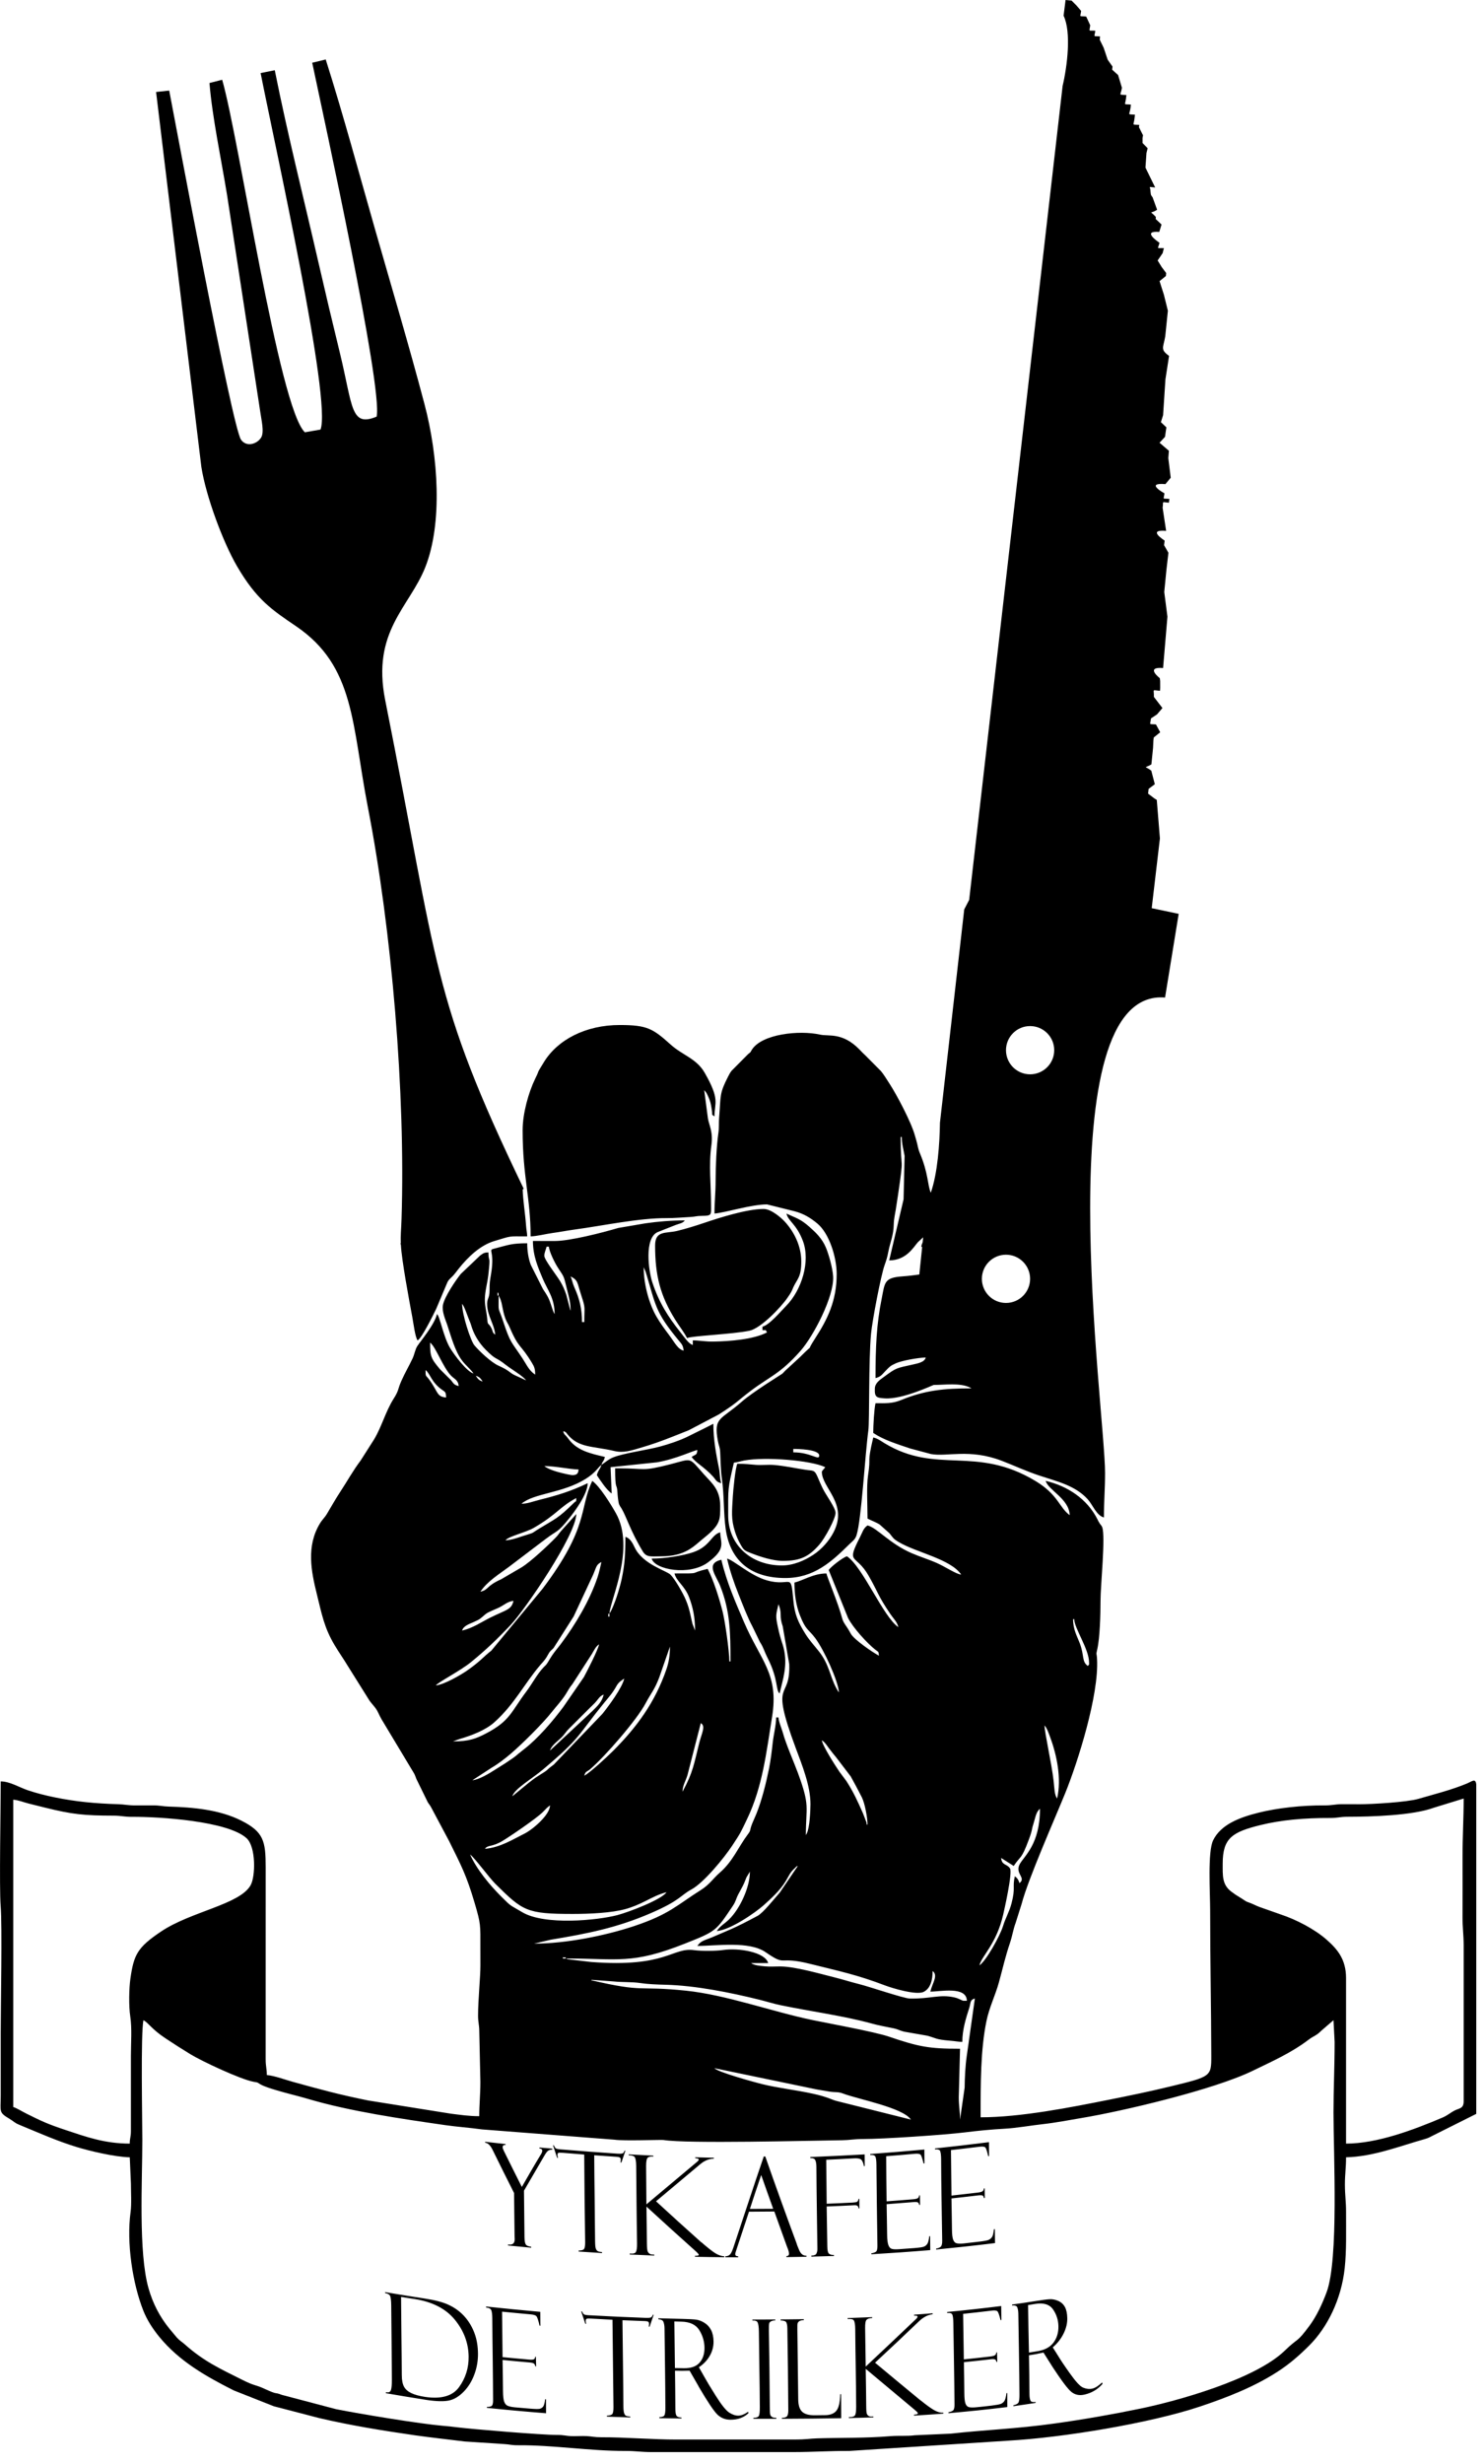 <?xml version="1.0" encoding="UTF-8"?>
<svg id="Laag_1" xmlns="http://www.w3.org/2000/svg" width="147.13mm" height="244.158mm" version="1.1" viewBox="0 0 417.061 692.102">
  <!-- Generator: Adobe Illustrator 29.5.0, SVG Export Plug-In . SVG Version: 2.1.0 Build 137)  -->
  <defs>
    <style>
      .st0 {
        fill-rule: evenodd;
      }
    </style>
  </defs>
  <path class="st0" d="M152.975,352.768c0-.937.431-1.664.642-2.567h.642c.127,1.518,1.74,4.719,2.625,6.041,1.902,2.841,1.511,2.207,2.644,6.664.465,1.828.83,3.103.83,5.268-.043-.067-.094-.258-.108-.213l-1.054-4.082c-.462-1.471-1.072-2.83-1.784-3.993-1.136-1.858-4.436-6.003-4.436-7.118M180.898,355.978l.585,1.341c2.834,9.389,2.569,11.107,9.149,19.096.802.975,1.37,1.425,1.5,2.992-1.639-.381-2.481-2.235-4.172-4.493-1.314-1.753-2.388-3.196-3.517-5.149-1.871-3.236-3.545-8.703-3.545-13.788ZM160.357,358.546c2.174,1.15,1.786,1.615,3.007,5.338,1.252,3.819.845,3.087.845,7.5h-.642c0-3.727-.721-6.602-2.139-9.736-.509-1.124-.658-2.18-1.07-3.102ZM140.137,364.002c-.326-.43-.321.675-.321-.963.297.393.208-.361.321.963ZM140.137,364.002c.23.332.018-.102.345.617.232.509.117.223.274.69.229.681.209.747.375,1.551.229,1.109.435,2.202.835,3.337.427,1.215.805,1.568,1.247,2.605,2.638,6.188,3.031,4.629,6.3,10.069.647,1.077.895,1.64.895,3.278-1.78-1.192-2.372-2.747-3.526-4.498-3.265-4.951-3.398-4.198-5.501-10.546-1.489-4.491-1.244-1.934-1.244-7.101M147.84,387.753l-3.302-1.512c-1.43-.707-1.267-1.189-4.443-2.618-2.123-.954-5.453-4.133-6.787-5.73-1.004-1.202-3.441-8.514-3.441-11.644.711.817,1.526,3.498,2.14,4.921.346.801.376,1.076.661,1.907.805,2.346,2.279,4.52,3.854,6.095,3.135,3.137,2.437,1.708,5.677,4.272,1.472,1.165,4.827,3.093,5.641,4.309ZM195.021,378.124l-.321-.321.321.321ZM120.879,377.161c1.494,1,3.602,6.903,5.848,9.236,1.004,1.043,2.03,1.219,2.175,2.96-1.757-.409-1.475-1.15-2.657-2.158l-2.578-2.557c-2.606-3.082-2.788-3.669-2.788-7.482ZM133.397,386.148l-.321-.321.321.321ZM119.595,384.864c1.293.947,1.57,3.317,4.504,5.446.988.717,1.237.622,1.274,2.257-2.719-.226-2.175-1.553-4.825-5.125-.914-1.231-.952-.575-.952-2.578ZM133.718,386.469l-.321-.321.321.321ZM135.644,388.074c-1.05-.28-1.391-.806-1.926-1.605,1.049.28,1.39.805,1.926,1.605ZM135.964,388.395l-.321-.321.321.321ZM136.285,388.716l-.321-.321.321.321ZM136.607,389.036l-.321-.321.321.321ZM152.975,411.825c3.047,0,7.045.905,9.629.963-.099,1.181-.497,1.529-1.602,1.582-.566.027-2.509-.437-2.963-.548-1.386-.339-3.973-1.05-5.063-1.997ZM142.063,432.687c.839-1.145,5.655-2.161,8.016-3.538,6.566-3.83,7.202-5.86,11.883-8.337-.122,1.471.162.529-.623,1.302-4.589,4.525-5.154,4.431-10.157,7.496-1.299.796-1.212.985-2.758,1.414-1.885.523-4.413,1.62-6.36,1.664ZM127.298,489.176l1.881-.686c3.246-.936,7.231-2.426,9.754-4.689,5.628-5.046,8.314-10.659,12.857-16.03.59-.697.729-.768,1.331-1.559.95-1.249.89-1.69,1.661-2.511.326-.347.458-.369.813-.792l5.616-8.827,5.519-11.813c.999-2.462.927-2.763,2.292-3.486-.356,1.531-.599,2.817-1.112,4.345-2.18,6.487-6.218,13.246-10.255,18.631-.914,1.219-1.637,1.988-2.502,3.274-.456.678-.66,1.052-1.106,1.783-.592.971-.592.814-1.312,1.577-1.81,1.917-3.151,4.563-4.802,6.752-4.302,5.705-4.524,8.235-11.323,11.786-2.896,1.513-4.885,2.243-9.312,2.243ZM129.866,458.043c.343-1.285,1.97-1.834,3.12-2.336,2.125-.927,1.894-.972,3.486-2.292.78-.646,2.776-1.336,3.883-1.893,1.366-.688,2.392-1.693,3.954-1.824-.591,2.538-1.964,2.447-6.527,4.706-2.441,1.209-4.858,2.927-7.916,3.639ZM171.27,453.228c0,1.638.004.533-.321.963,0-1.696.002-.478.321-.963ZM301.58,454.834h.321c0,2.555,4.172,8.393,4.172,12.196,0,1.227.099.117-.321.963-1.784-1.195-.966-2.876-2.29-6.375-.785-2.074-1.882-3.837-1.882-6.784ZM252.794,457.401l-.321-.321.321.321ZM188.281,461.573l.096.096c-.007-.006-.128-.064-.096-.096ZM132.755,500.089l5.442-3.544c1.714-.976,3.811-2.604,5.374-3.934,2.934-2.496,9.035-8.53,11.466-11.643.702-.898,1.31-1.571,2.036-2.457,2.621-3.197,2.065-3.263,3.828-5.48l5.417-8.384c.692-1.138,1.054-2.078,2.062-2.753-.419,1.799-3.167,7.114-4.277,9.204l-5.761,8.361c-2.98,4.018-7.098,8.826-10.961,11.827-3.409,2.649-1.356,1.353-5.317,3.99-.963.641-1.922,1.194-2.953,1.862-1.574,1.021-4.507,2.795-6.358,2.949ZM164.209,498.805c.362-1.355.646-.963,1.68-1.85,4.14-3.55,13.059-13.776,15.545-18.477,1.51-2.855,2.514-3.755,3.871-7.362l2.976-8.578c0,2.575-.33,4.44-.998,6.384-3.125,9.099-8.165,16.097-14.969,22.904-1.706,1.706-6.428,6.093-8.104,6.981ZM143.988,504.582c.55-2.057,5.415-4.829,8.567-7.481,10.809-9.096,9.628-9.427,17.21-18.738,1.546-1.899,2.335-2.682,3.529-4.815.564-1.008,1.296-1.453,2.149-2.024-.628,2.694-4.484,7.84-6.14,9.908l-13.667,14.256c-3.003,2.208-.526.797-4.655,3.369-.917.571-1.521,1.105-2.407,1.765l-4.585,3.761ZM121.842,473.449l.096.096c-.007-.007-.128-.064-.096-.096ZM154.58,491.743c.422-1.576,2.533-2.873,3.608-4.094.744-.845.903-1.233,1.763-2.089l5.782-5.772c.688-.687,1.284-1.203,1.907-1.945.528-.63.958-1.441,2.025-1.827-.47,2.019-1.7,3.164-3.128,4.575l-11.958,11.152ZM191.811,503.298c.041-1.819.899-2.979,1.403-4.695l3.733-14.562c1.463.822.268,2.777-.453,5.645-1.475,5.865-1.708,8.112-4.566,13.408-.023.044-.072.14-.116.204ZM293.555,484.683c.746.859,1.177,2.229,1.561,3.254,1.885,5.035,3.27,11.712,1.97,17.287-.762-1.096-.723-2.665-.963-4.814-.573-5.123-2.568-13.694-2.568-15.727ZM230.647,488.213l.096.096c-.006-.006-.128-.064-.096-.096ZM230.968,488.855c.941.63,1.373,1.41,2.107,2.388.706.942,1.265,1.612,1.992,2.501l4.028,5.281c1.129,2.057,2.081,3.8,3.12,5.866.808,1.607,1.592,5.601,1.592,7.716-.043-.068-.088-.263-.102-.218-.208.661-.161-.368-.192-.45l-.979-2.551c-1.484-3.35-2.704-6.058-4.691-9.11l-1.923-2.571c-1.115-1.638-4.748-7.275-4.951-8.851ZM164.209,498.805l-.321.321.321-.321ZM132.755,500.089l-.626.369.626-.369ZM136.285,519.347c.888-1.211,1.943-.392,5.08-2.303,2.268-1.381,9.397-6.233,11.215-8.042.741-.738,1.171-1.296,2-1.851-.062,2.762-5.006,6.849-7.164,7.92-3.285,1.632-6.865,3.921-11.131,4.276ZM411.348,572.305v17.973c0,2.058-1.212,1.91-2.551,2.585-1.203.606-1.886,1.339-3.453,2.003-7.982,3.381-18.263,7.288-27.055,7.288v-46.54c0-5.286-2.51-8.121-5.377-10.67-3.353-2.981-8.553-5.704-13.039-7.182l-5.935-2.089c-1.048-.397-1.71-.8-2.928-1.244-.934-.341-.484-.117-1.295-.631-.529-.335-.517-.365-1.172-.753-1.065-.631-1.525-.942-2.498-1.675-2.62-1.974-2.419-4.506-2.419-7.852,0-7.184,2.664-8.886,10.652-10.853,5.775-1.422,12.403-2.008,19.526-1.979,2.128.009,2.767-.337,4.796-.339,6.728-.01,18.457-.346,24.402-2.559l8.347-2.566c0,5.549-.321,10.536-.321,16.369,0,5.67.028,11.346-.004,17.015-.016,2.752.325,4.923.325,8.02v25.677ZM275.261,552.084c.616-2.645,4.759-5.97,6.662-14.201.25-1.08,2.698-11.827,1.924-13.033-.859-1.338-2.309-.798-2.487-2.936l3.531,2.247c2.064-3.083,2.086-1.624,4.221-7.333,1.152-3.08.702-2.605,1.313-4.465.507-1.546.71-3.417,1.847-4.251,0,9.968-4.379,13.174-5.677,15.524-1.48,2.678,1.939,3.845-.1,5.339-.24-.899-.636-1.452-1.283-1.926-.741,3.181.26,3.086-.957,7.709-.609,2.313-1.676,4.018-2.366,6.3-.806,2.667-4.723,9.752-6.626,11.026ZM132.113,520.951c1.222.818,5.326,6.475,7.139,8.267,7.678,7.591,8.694,8.423,21.748,8.423,4.817,0,10.825-.293,14.701-1.347,2.001-.544,3.876-1.353,5.734-2.29,1.815-.915,3.819-1.98,5.884-2.461-1.394,2.082-10.594,5.579-13.797,6.423-5.634,1.484-20.457,2.954-26.781-.829-3.585-2.145-2.865-1.374-5.88-4.39-3.232-3.232-6.847-7.545-8.747-11.795ZM159.073,550.158c14.664,0,18.501,1.728,33.38-4.172,8.876-3.52,8.707-3.493,13.483-10.589.916-1.36.83-1.87,1.549-3.265.554-1.076,1.162-2.055,1.653-3.161.236-.531.412-1.077.644-1.603l.965-1.603c0,4.531-2.885,10.515-5.848,13.409-1.291,1.26-2.434,1.748-3.46,3.281,3.821-.318,10.833-5.161,13.235-7.307,2.171-1.941,4.573-4.154,6.132-6.706.982-1.605,1.148-2.414,2.663-3.757.505-.447.031-.261.759-.525l-5.06,7.457c-1.675,1.88-4.665,5.707-6.271,6.568-2.557,1.37-5.718,3.029-8.383,4.135-1.67.694-2.85,1.236-4.493,1.925-1.85.777-3.019.862-4.037,2.382,5.38,0,14.509-1.437,19.133,1.73,6.212,4.253,3.055.924,12.704,3.344,8.032,2.014,12.857,2.96,20.932,6.028,1.91.726,8.758,2.826,10.841,1.798,1.987-.981,2.508-3.517,2.508-5.839,1.65,1.208-.094,3.427-.642,5.777,2.772,0,10.177-1.599,10.27,2.568-1.555,0-.905.043-1.881-.366-.699-.293-.815-.395-1.659-.588-4.142-.943-6.674.459-12.523.326-1.679-.038-11.315-3.33-14.237-4.057-2.547-.635-4.448-1.276-7.06-1.927-4.073-1.016-10.895-2.982-14.943-3.03-1.418-.017-3.076.113-4.462-.032-1.52-.159-2.92-.24-3.896-.918h4.814c-.824-3.085-8.316-4.324-12.653-3.665-1.945.295-6.142.322-8.129.04-6.182-.876-7.722,4.957-28.986,3.324l-6.597-.772c-.061-.027-.174-.083-.223-.105-.049-.023-.153-.062-.222-.106ZM36.788,577.44v21.183c0,1.782-.321,1.903-.321,3.531-7.103,0-12.393-1.944-18.015-3.81-5.027-1.67-6.667-2.436-11.086-4.641-.998-.498-2.81-1.598-3.637-1.819v-86.338c1.519.127,2.817.707,4.361,1.095,1.572.396,3.015.748,4.37,1.087,7.835,1.959,11.207,2.289,19.525,2.3,2.065.003,2.871.35,5.12.336,7.775-.045,26.91,1.192,32.191,6.003,2.679,2.441,2.512,10.76,1.143,13.199-3.056,5.448-16.76,7.361-25.178,13.016-6.653,4.467-7.652,6.507-8.611,13.214-.401,2.802-.48,7.733-.046,10.596.52,3.433.186,7.444.186,11.048ZM159.073,550.158c-1.638,0-.532.005-.963-.321,1.697,0,.479.002.963.321ZM270.447,573.588c0-3.432,1.028-6.683,1.963-9.592.443-1.379.12-2.218,1.568-2.605l-2.304,16.311c-.358,2.421-.549,5.936-.572,8.735l-1.296,8.976c0-2.611-.482-4.456-.323-7.384l.323-12.516c-8.748,0-11.625-.561-20.013-3.417-3.975-1.353-17.008-3.727-21.367-4.631-11.517-2.384-24.254-7.094-35.697-8.275-13.893-1.433-11.315.624-26.593-2.935.07-.045.189-.177.228-.103l6.163.451c2.119.249,5.06.098,7.274.429,2.303.345,4.803.44,7.205.498,8.473.207,18.362,2.212,26.311,4.18,2.093.519,3.986,1.136,6.123,1.579,8.279,1.715,17.664,2.973,25.396,5.096,2.253.619,3.925.898,6.318,1.386,1.119.228,1.702.628,2.915.936l6.558,1.145c2.454.662,2.247,1.062,6.316,1.386,1.419.113,2.401.324,3.504.348ZM40.318,567.49c1.446.765,2.266,2.491,6.162,5.071,2.436,1.614,4.522,2.958,7.055,4.499,3.289,2.001,13.958,6.994,17.646,7.711,1.813.352.648-.005,2.1.789,1.143.625,2.904,1.144,4.227,1.55,2.889.885,6.15,1.623,9.066,2.488,11.729,3.48,26.037,5.562,38.533,7.364,3.507.506,6.73.697,10.351,1.203l37.231,2.89c2.559.388,13.174-.014,13.753.082,6.641,1.095,41.218.179,50.316.066,1.994-.024,3.355-.34,5.764-.334,5.424.014,22.784-1.138,28.625-1.866,3.67-.457,7.346-.822,11.165-1.032,3.492-.192,7.343-.906,10.897-1.299,3.51-.389,7.179-1.114,10.801-1.717,11.643-1.936,37.211-7.969,48.048-13.256,5.47-2.669,10.725-4.956,15.681-8.712,1.487-1.126,2.187-1.104,3.573-2.526l3.447-2.971.321,6.098c0,6.969-.321,13.256-.321,19.9,0,11.493,1.497,41.155-1.924,50.392-1.216,3.283-2.828,6.738-4.764,9.358-3.814,5.158-2.932,3.129-7.026,7.096-8.327,8.068-30.269,14.135-40.551,16.259-7.871,1.626-15.746,3.014-24.066,4.178-10.928,1.529-19.354,1.758-29.237,2.86l-10.136.456c-2.097.287-4.432.053-6.811.25-6.966.577-13.815.413-20.569.615-2.377.07-2.649.332-6.729.331h-33.06c-5.917.022-14.785-.672-20.866-.638-1.955.011-2.628-.244-4.167-.327-1.349-.073-2.824.052-4.185.012-1.682-.05-2.18-.355-4.156-.337-3.81.035-24.129-1.64-28.024-2.147-1.549-.202-2.63-.302-4.068-.425-6.402-.548-23.251-3.324-29.992-4.672l-15.24-4.018c-2.564-.97-.674.213-4.982-1.757-2.619-1.198-2.466-.63-6.177-2.49-6.197-3.106-10.749-5.168-16.08-9.918-.883-.787-1.392-.988-2.248-1.924l-2.047-2.447c-2.783-3.402-4.714-7.173-5.919-11.413-2.872-10.109-1.737-30.113-1.737-41.592,0-5.466-.485-30.242.321-33.701ZM200.798,340.893c3.178-.264,10.337-2.568,14.764-2.568l7.709,1.92c2.638.68,4.617,1.935,6.468,3.482,3.269,2.732,5.401,9.369,5.401,14.178,0,7.611-2.665,12.815-6.039,18.033-3.092,4.781.451.547-4.312,5.317l-3.676,3.384c-.557.469-.769.807-1.294,1.274-.155.138-8.17,5.034-11.39,7.867-5.937,5.221-7.912,4.231-6.679,10.996.265,1.453.572,1.653.651,3.2.101,1.982.16,5.231.458,7.245.684,4.615.456,9.917,1.091,14.316,1.344,9.325,7.554,13.743,16.748,13.743,7.965,0,12.9-4.443,18.055-9.548.838-.831,1.57-1.213,1.977-2.516,1.375-4.395,2.396-22.719,3.31-29.427.349-2.556.036-19.607.759-27.165.354-3.693,2.763-16.357,3.82-19.288.487-1.353.718-2.073,1.046-3.769.55-2.839,1.449-4.369,1.52-7.788.03-1.436.387-2.815.552-3.941.228-1.563.463-2.947.642-4.173,1.777-12.182.735-5.939.735-16.276h.321c0,1.997.465,3.375.793,5.31l-.29,12.204-4.033,17.15c4.824,0,6.867-3.775,8.052-5.107l.666-.618c.278-.246.563-.496.823-.771l-.146,1.41c-.151.329-.291.729-.409,1.235l.274.063-.804,7.756c-1.394.185-2.866.391-4.914.538-5.025.36-4.766,1.806-5.657,6.218-1.466,7.256-1.737,13.7-1.737,22.334,1.5-.35,1.826-.999,2.807-2.007,1.157-1.188,1.385-1.473,2.965-2.171,1.604-.709,6.095-1.549,8.35-1.6-.363,1.361-2.278,1.658-3.776,2.003-4.49,1.033-4.289.723-8.056,3.498-1.096.807-2.402,1.664-2.474,3.15-.123,2.531.473,2.682,2.83,2.829,5.044.316,13.527-3.777,13.723-3.777,3.13,0,7.326-.658,10.185.727.056.027.161.093.205.116.044.022.138.075.201.119-7.864,0-13.197.581-19.809,3.301-2.481,1.021-4.406.872-7.152.872-.38,1.631-.642,6.325-.642,8.345,2.976,1.993,6.567,3.075,10.391,4.373l5.825,1.557c4.55.843,10.825-1.586,19.918,1.906,3.698,1.421,6.771,2.895,10.604,4.16,5.011,1.655,10.088,2.801,13.559,6.662,1.413,1.57,2.42,4.526,4.537,5.092,0-4.549.321-7.941.321-12.517,0-17.483-16.792-136.276,16.862-133.537l3.827-23.504-7.579-1.596,2.304-19.595-.882-10.833-.629-.376-1.817-1.377.15-1.333,1.747-1.308-.992-3.806c-1.966-1.526-2.166-.481.029-1.763l.467-4.639.098-2.072.1-.846,1.809-1.47-1.196-2.201c-2.164-.176-1.599.316-1.402-1.679l1.708-1.142,1.521-1.778-2.405-3.133c.067-2.314-.685-1.909,1.729-1.712l.042-.842-.008-1.899-.096-.792c-.07-.081-4.231-3.28.919-2.861l1.223-14.429-.895-6.92.616-6.269.555-4.763-1.222-2.124.167-1.281c-.347-.28-4.989-3.192.41-2.753l-.983-6.465c.275-2.007-.402-1.617,1.77-1.441l.122-1.073c-2.104-.172-1.608.319-1.374-1.552-.027-.019-5.66-3.081.269-2.595l1.491-1.803-.685-5.501.168-2.061-2.629-2.259,1.537-1.656.182-1.268.203-1.399-1.542-1.452.617-1.969.657-10.057,1.022-6.592c-2.539-1.815-1.627-2.27-1.075-5.476l.739-7.212-1.108-4.472-1.229-3.841,1.782-1.436.079-.839-1.259-1.683-1.139-1.85,1.405-2.059.348-1.4c-2.165-.09-1.713.38-1.228-1.494-.829-.584-4.894-3.456-.071-3.063l.642-2.077-1.652-1.554.054-.576c-1.903-2.074-1.65-.662.35-2.028l-1.271-3.501c-.216-.237-.469-.664-.485-.804-.013-.114-.093-.625-.093-.737-.003-1.656-.947-1.387,1.31-1.203l-2.735-5.59.286-4.109.331-1.33-1.438-1.47v-1.399s.133-.774.133-.774l-1.144-2.279.098-.624c-2.257-.183-1.589.299-1.325-1.905l.098-.98c-2.219-.181-1.566.288-1.236-1.881l.097-.952c-2.203-.18-1.632.315-1.366-1.721l.102-.955c-2.355-.192-1.641.296-1.245-2.038l-1.083-3.589-1.667-1.504.104-.874-1.358-1.919-1.139-3.382-1.09-2.223.086-.937c-2.097-.171-1.57.307-1.335-1.605-2.143-.12-1.623.365-1.438-1.545l-1.129-2.448c-2.144-.174-1.635.327-1.42-1.581l-1.291-1.495-1.402-1.402-1.68-.156-.556,4.41c2.21,4.589,1.043,14.167-.278,19.767l-26.255,228.602-1.388,2.674-6.826,59.939c-.085,5.883-.643,14.144-2.574,19.658-.937-2.147-.655-5.49-3.163-11.342-.31-.724-.478-1.695-.684-2.527-.25-1.008-.37-1.316-.631-2.258-1.054-3.815-5.227-11.616-7.072-14.432-.765-1.168-1.629-2.638-2.469-3.629l-4.481-4.507c-.604-.531-1.03-1.021-1.605-1.605-4.75-4.822-8.572-3.58-10.972-4.113-5.904-1.312-16.423-.197-19.22,4.257-.68,1.083-.025.358-1.04,1.207l-4.635,4.672c-.396.5-.663.998-.97,1.597-2.522,4.924-2.029,5.23-2.546,11.576-.127,1.566.027,2.724-.2,4.293-.549,3.799-.78,9.419-.78,13.343,0,3.556-.321,5.948-.321,9.308ZM222.945,407.011c1.127,0,7.386.097,7.293,1.908-.075,1.465-2.333-.945-7.293-.945v-.963ZM230.968,413.43c0,4.563,7.499,8.961,3.262,17.063-1.28,2.449-3.347,4.728-5.633,6.244-2.532,1.68-5.685,3.012-8.863,3.012-8.529,0-15.086-5.636-15.086-14.122,0-7.695-.156-7.203,1.605-14.764,1.078-.09,1.915-.422,2.927-.605,5.901-1.066,18.655-.076,22.751,1.888-.24.358-.964,1.08-.964,1.284ZM146.877,317.463c0,13.232,2.246,18.932,2.246,29.849,1.765-.039,4.296-.7,6.116-.946,2.251-.303,4.133-.694,6.384-.997,7.742-1.043,17.973-3.233,25.698-3.188,2.271.013,4.284-.198,6.737-.324,1.448-.074,1.515-.298,3.22-.31,2.815-.022,2.557-.277,2.557-2.9,0-5.961-.701-11.255.092-16.927.53-3.792-.673-5.677-.975-7.547l-1.043-7.944c.54.622.629.698,1.016,1.552.254.56.484,1.071.71,1.858.197.686.341,1.697.414,2.153.269,1.668-.282,1.065.749,1.819,0-3.89,1.645-4.611-2.781-12.304-2.276-3.957-6.198-4.883-9.493-7.839-5.027-4.51-6.604-5.534-14.365-5.534-9.534,0-17.459,4.115-21.319,10.456-2.581,4.24-.709,1.107-2.431,4.63-1.837,3.756-3.531,9.739-3.531,14.443ZM184.108,349.88c0,8.464,1.459,14.14,5.714,20.925,1.115,1.777,2.304,3.242,3.273,5.072,1.315-.631,12.811-1.078,17.518-2.061,3.258-.68,8.962-6.711,10.67-9.229.459-.678.854-1.205,1.234-1.975.238-.483.282-.693.485-1.121,1.086-2.29,2.189-2.741,2.189-7.118,0-4.462-2.094-8.405-4.583-11.143-1.023-1.124-3.848-3.621-6.009-3.621-4.736,0-12.513,2.494-16.648,3.893-2.222.753-5.228,1.701-7.67,2.279-3.19.756-6.173-.187-6.173,4.098ZM220.056,438.465c4.883,0,7.283-1.212,10.204-4.56,1.558-1.786,4.559-7.277,4.559-8.92,0-1.42-2.629-4.919-3.533-6.737-.613-1.236-1.026-2.24-1.591-3.544-.824-1.902-1.26-1.513-3.309-1.826-3.009-.46-5.816-1.104-8.914-1.356-1.631-.132-3.472.102-5.102-.033-1.704-.141-2.975-.304-5.152-.304-.572,1.193-1.173,7.468-1.274,9.317-.223,4.038-.522,6.103.587,9.665.463,1.487.976,2.591,1.656,3.801.899,1.599,1.18,1.656,3.062,2.394,2.252.883,5.906,2.105,8.808,2.105ZM173.838,412.467h-.963c0,6.588.497,3.913.649,6.733.047.873.209,2.655.469,3.382.005.015.294.578.327.636.035.06.094.132.13.191.036.059.093.133.129.191.037.06.09.136.126.196,1.36,2.301,2.515,6.352,5.95,12.023,1.049,1.73,2.367,1.362,5.057,1.362,7.106,0,9.278-2.898,12.149-5.182,4.641-3.693,4.541-5.052,4.541-8.94,0-4.712-2.396-6.462-4.571-8.909-4.415-4.968-3.125-4.436-9.418-2.832-8.271,2.108-6.65,1.15-14.577,1.15ZM112.642,349.241l-.107-.003.13.49c.242,4.441,2.321,15.469,3.204,20.247.399,2.158.789,5.513,1.48,6.544,1.133-.41,4.769-7.883,5.246-8.876l3.145-7.447c.483-.947.901-1.076,1.636-1.895.545-.608,1.056-1.315,1.57-1.961,2.535-3.182,5.981-6.526,9.945-7.708,5.178-1.543,3.654-1.321,9.27-1.321-.026-1.19-.234-1.729-.332-3.198-.193-2.881-.852-7.003-.941-9.964l.296-.21c-26.049-54.081-23.872-61.865-38.93-137.277-3.86-19.336,6.827-26.092,11.269-37.329,4.875-12.331,3.688-31.017-.242-45.874-4.381-16.559-9.141-32.494-13.824-48.851-4.57-15.959-8.88-32.041-13.916-47.902l-3.796.922c3.266,15.514,19.843,91.063,18.106,99.406-7.395,3.047-6.648-2.827-10.393-18.151-2.062-8.44-4.046-16.8-5.998-25.308-4.152-18.099-8.581-35.573-12.238-53.846l-3.979.795c4.293,21.652,19.964,91.968,16.836,100.142l-4.402.767c-7.276-6.852-18.432-82.347-23.236-99.027l-3.571.911c.803,9.78,3.348,21.609,4.95,31.504l9.311,60.773c.306,2.307,1.208,5.761.256,7.318-1.102,1.803-4.091,2.79-5.645.616-2.509-3.51-18.32-88.403-20.185-98.083l-3.69.395,12.725,105.34c1.293,8.231,6.056,21.086,10.032,27.898,5.519,9.453,9.821,12.232,16.611,16.853,16.528,11.246,15.62,27.508,20.169,50.922,6.734,34.655,10.563,80.269,9.447,115.443-.039,1.227-.103,2.54-.185,3.929-.058.99-.065,1.996-.024,3.016ZM169.023,411.504c-.317,1.188-.962,1.509-1.284,2.888,1.066,1.591,2.721,4.163,4.173,5.136l-.321-7.383,13.073-1.371c5.29-.906,10.317-3.36,11.321-3.443-.125,1.499-.443,1.147-1.605,1.925,1.146,1.711,3.493,2.744,6.019,5.536.888.982.835,1.499,2.326,1.847-.425-.886-.412-2.911-.61-3.883-.831-4.073-1.637-8.339-1.637-12.807-2.306,1.22-4.724,2.35-7.06,3.532-2.159,1.092-5.458,2.216-8.021,2.891-3.835,1.01-10.064,1.824-13.039,3.009-1.36.542-2.225,1.38-3.334,2.123-.901.603-1.55,2.125-4.422,3.923-6.533,4.089-14.591,3.987-18.045,6.99,1.68,0,3.355-.68,5.009-1.089,5.093-1.261,8.956-2.456,13.607-4.688-.071,3.182-3.714,8.016-5.355,10.05-3.175,3.935-3.114,3.114-6.158,5.397-.729.547-1.281.967-2.014,1.517-2.937,2.203-5.637,4.311-8.576,6.509-2.82,2.111-6.092,4.067-8.068,7.017,2.434-.567,1.511-1.564,5.821-3.487l5.677-3.31c2.548-1.528,7.614-6.28,9.772-8.522.723-.751.793-1.034,1.441-1.769l4.25-4.736c-.134,6.035-14.372,26.786-18.369,31.058-3.706,3.96-7.068,7.153-11.259,10.567-3.006,2.448-9.163,5.582-9.85,6.519,2.278-.19,7.077-2.98,8.714-4.125,3.984-2.784,4.62-3.911,6.878-5.639l14.397-17.377c13.195-17.497,10.234-22.499,13.982-30.311,2.127,1.559,5.199,6.522,6.639,9.088,5.489,9.779-1.488,24.092-1.825,28.143.664-.764,1.723-3.687,2.052-4.688.537-1.636,1.082-3.499,1.403-5.016.855-4.032,1.038-6.966,1.038-11.8,1.379.368,2.046,1.82,2.674,3.103,2.221,4.535,8.753,6.394,9.901,7.431.736.665,1.835,2.397,2.41,3.367,1.716,2.897,2.616,4.808,3.34,8.215.166.783.364,1.678.535,2.353l.719,1.849c0-3.75-.611-6.511-1.643-9.269-1.257-3.358-3.609-4.524-4.134-6.779,8.165,0,3.536.061,9.308-1.284,1.631,3.082,3.269,8.265,4.237,12.131.651,2.599,1.86,10.949,1.86,13.866h.321c0-8.079-.068-14.078-2.884-21.187-1.197-3.022-4.239-6.316.317-7.378,1.441,6.188,3.986,11.953,6.326,17.425,4.691,10.97,9.889,14.589,7.937,26.688-1.603,9.929-2.676,19.618-6.988,28.638-1.797,3.758-1.725,3.797-4.257,7.618-2.224,3.357-7.913,10.358-11.471,12.279-3.097,1.674-3.053,3.037-11.352,6.621-9.601,4.148-17.835,5.761-28.155,7.472l-4.677,1.101c8.913,0,20.03-2.235,28.125-4.934,9.925-3.31,11.999-5.866,18.756-10.13,2.485-1.568,3.385-3.195,5.359-4.912,3.679-3.2,5.169-7.182,7.863-10.753.964-1.278.373-.895,1.194-2.978.375-.95.759-1.705,1.158-2.694,1.548-3.836,2.73-8.57,3.584-12.784.479-2.362.773-4.865,1.041-7.304.242-2.197.964-5.006.964-7.06h.642c.113,1.362.883,3.03,1.216,4.24.927,3.364,2.99,7.971,4.195,11.212,3.554,9.558,2.292,9.479,2.292,17.607l.235-.407c.869-1.706,1.05-6.482,1.061-8.251.035-5.16-2.455-11.269-4.137-15.784-7.488-20.1-1.445-12.858-1.834-23.615l-1.827-10.597c-.998-2.909-.23-3.273-.923-5.496-.027-.086-.163-.307-.181-.462-.013-.117-.054-.153-.098-.222-.701,3.012-.866,3.156-.128,6.547.777,3.571,1.211,4.179,1.598,5.784,1.18,4.905-.233,8.77-1.15,12.703-1.114-.817-.284-3.828-3.312-9.846-1.136-2.256-1.163-2.994-2.19-4.55l-2.091-4.328c-1.414-2.6-2.861-6.435-3.964-9.196-1.254-3.139-2.379-6.403-3.206-9.953,1.856.433,6.517,4.783,11.215,6.117,6.928,1.968,6.653-2.677,7.429,5.729.353,3.83,1.328,6.066,3.432,9.407,1.105,1.753,2.481,3.224,3.787,4.879,2.832,3.591,3.015,6.846,4.831,10.254.216.405.156.305.35.613.406.643.118.217.41.553-.275-3.308-4.187-11.866-6.647-15.178-1.973-2.654-2.649-2.117-4.366-6.546-.997-2.573-1.504-5.632-1.504-9.088,2.269-.529,5.375-2.568,8.987-2.568.054.657,3.289,8.311,4.349,12.34.491,1.863,1.071,1.923,2.491,4.57.883,1.646,6.134,5.253,7.924,6.199-.109-1.299-.132-.995-.942-1.627-2.378-1.854-6.355-6.245-7.734-8.955l-5.446-13.49c.624-.931,3.976-3.541,5.135-3.851,4.472,2.995,10.216,17.069,14.443,19.899-.345-1.483-1.376-2.397-2.186-3.591-3.654-5.381-3.39-5.982-6.167-10.844-3.629-6.353-6.439-3.007-2.448-10.811.718-1.405.959-2.532,2.136-3.32,2.661.621,6.126,5.077,12.424,7.797,2.426,1.048,4.832,1.758,7.151,2.799,2.335,1.047,5.344,3.089,6.745,3.205-2.919-4.358-12.647-6.212-17.526-9.115-1.664-.99-1.535-1.152-2.641-2.494l-2.712-2.423c-.673-.503-2.6-1.251-3.44-1.695,0-3.35-.323-9.032.136-12.061.909-6.006-.389-2.749,1.469-10.727,1.289.301,2.148.992,3.191,1.624,14.714,8.895,25.594.498,42.371,10.587,6.436,3.87,6.681,7.445,9.643,9.615-.102-4.591-6.042-7.017-6.74-9.629,6.157,1.435,11.679,5.092,14.55,10.805.29.577.32.697.688,1.238.319.469.471.518.642.962.979,2.535-.474,16.311-.474,20.695,0,3.803-.172,10.342-.906,13.563-.417,1.832-.174.849-.067,2.793.559,10.164-5.466,29.085-8.927,37.615-2.942,7.252-10.427,24.136-12.248,31.082l-1.691,5.369c-.641,1.652-.97,3.765-1.556,5.505-1.48,4.395-2.015,7.125-3.168,11.275-1.028,3.695-2.708,6.996-3.512,10.93-1.631,7.984-1.625,17.347-1.625,26.941,11.268,0,25.288-2.779,36.135-4.948,5.921-1.185,11.425-2.321,16.894-3.647,11.784-2.857,11.82-2.794,11.805-8.737-.033-13.659-.321-26.836-.321-40.762,0-4.931-.741-16.472.834-19.707,2.172-4.461,7.447-6.444,12.77-7.771,5.248-1.308,12.094-2.083,18.496-2.045,2.161.012,2.913-.315,4.797-.338,1.704-.021,3.44.013,5.148.013,3.462,0,13.267-.578,16.465-1.509,4.599-1.341,9.258-2.488,13.661-4.318,1.443-.6,2.412-1.585,2.612.256v92.551l-12.194,6.1c-.827.421-1.24.686-2.242.967-7.184,2.025-14.543,4.959-22.154,5.129,0,3.036-.329,4.774-.322,7.702.008,3.032.334,4.783.323,7.703-.02,5.381.149,10.749-.375,15.674-.948,8.894-4.924,16.762-9.976,21.798-2.759,2.75-5.459,5.117-8.774,7.275-6.667,4.339-14.331,7.321-21.917,9.858-14.022,4.689-38.58,8.745-53.953,9.597l-44.62,2.881c-5.667-.029-10.202.319-15.729.319h-39.8c-2.866.012-4.457-.329-7.381-.321-10,.029-20.363-1.674-30.177-1.598-1.868.015-2.353-.252-3.844-.328l-11.145-.73c-4.463-.561-9.647-1.116-13.987-1.74-8.942-1.286-18.267-2.801-26.932-4.843l-12.734-3.314-11.272-4.455c-7.848-3.963-15.32-8.204-20.909-15.039-1.811-2.215-3.436-4.691-4.496-7.379-3.019-7.647-4.763-19.017-3.568-27.741.292-2.129.088-5.648.088-7.936l-.321-7.382c-4.226-.095-11.3-1.775-15.048-2.926-5.451-1.675-10.67-4.011-15.957-6.189-1.462-.602-1.543-.954-2.795-1.698-3.111-1.848-2.471-1.94-2.468-6.519.003-5.884,0-11.769,0-17.653,0-7.41.443-30.058-.017-35.61-.418-5.054.017-27.814.017-35.001,2.53,0,5.22,1.67,7.498,2.451,2.464.844,5.233,1.54,7.878,2.072,5.681,1.145,10.944,1.688,17.694,1.885,1.744.051,2.655.345,4.802.334,1.606-.008,3.214.003,4.821-.006,2.062-.012,2.774.286,4.478.336,6.97.204,14.32.863,20.446,3.947,6.279,3.162,6.847,5.785,6.846,13.053l-.008,53.929c-.008,2.054.329,2.634.329,4.487,2.115.175,5.295,1.349,7.129,1.857,7.643,2.119,13.101,3.625,21.356,5.284l23.247,3.714c2.751.333,5.002.7,7.966.7,0-3.238.319-6.031.321-9.629l-.31-14.133c-.003-1.985-.34-2.487-.343-4.471-.007-4.401.674-10.923.661-14.126-.007-1.607-.008-3.214-.008-4.822,0-6.603.162-6.694-1.642-12.802-2.297-7.78-3.785-10.497-7.13-17.262l-5.022-9.422c-.398-.76-.673-.987-1.01-1.557l-3.164-6.465c-.247-.565-.37-1.054-.663-1.583l-9.158-15.236c-.664-1.115-.957-2.138-1.689-3.125-.728-.982-1.437-1.597-2.083-2.731l-5.685-9.078c-1.186-1.981-2.501-3.818-3.736-5.892-2.938-4.933-3.592-8.714-4.976-14.282-1.613-6.49-2.992-13.494.83-19.834.759-1.259,1.279-1.548,2.025-2.788,1.249-2.076,2.353-4.081,3.625-6.005,1.97-2.978,3.665-6.092,5.823-8.941l3.748-5.88c2.191-3.625,3.25-7.891,5.528-11.483,1.534-2.419,1.077-2.498,2.138-4.923.998-2.283,2.142-4.167,3.201-6.427.54-1.154.676-2.456,1.341-3.473.874-1.335,4.817-6.001,5.502-8.942.843.617,1.777,6.488,3.785,9.696,1.192,1.905,4.598,6.49,6.486,6.995-.879-1.314-2.184-2.22-3.308-3.753-1.921-2.616-2.986-6.611-4.115-10.007-.438-1.322-1.496-3.557-1.186-5.417.385-2.304,3.634-7.072,5.028-8.797l5.428-5.163c.822-.566,1.018-.855,2.325-.884.073,3.309.663.2-.024,6.396-.205,1.86-.762,3.865-.925,5.818-.217,2.592.412,4.071.616,6.413.181,2.066.206.907,1.076,2.454.681,1.209.208,1.314,1.182,2.028-.23-2.767-2.054-5.126-2.255-8.05-.16-2.33.661-1.876.663-4.455.002-2.107.085-2.575.399-4.416,1.29-7.572-1.467-6.637,1.551-7.419,3.349-.868,4.323-1.337,8.629-1.337,0,2.312.37,4.336,1,6.061l3.441,6.829c1.808,2.671,1.77,3.003,2.753,5.914.001.005.267.669.275.688l.234.408c0-4.559-2.018-6.769-3.395-10.085-1.279-3.079-2.703-6.262-2.703-10.457,2.036,0,4.07-.002,6.106.008,4.196.02,13.278-2.296,17.848-3.656l7.677-1.31c3.486-.509,7.3-.819,11.057-.819-.611.834-1.496.864-2.57,1.282l-5.061,1.999c-3.842,1.67-2.542,11.016-1.483,14.178,1.889,5.637,4.354,9.539,7.871,13.954,1.233,1.547,2.326,3.261,3.49,3.572v-1.284c1.777,0,3.472.365,5.789.334,4.517-.062,11.322-.596,15.072-2.58-.722-.987.207-.518-1.284-.642v-.963c1.942-.452,5.238-4.41,6.666-5.851,4.285-4.324,6.918-12.468,4.663-18.317-1.827-4.737-4.079-5.415-4.589-7.607,2.693,1.292,3.834,1.406,6.497,3.773,1.854,1.648,3.499,3.24,4.559,5.712.831,1.938,1.937,5.88,2.062,8.213.301,5.604-5.555,16.782-9.189,20.895-5.784,6.545-8.592,7.128-14.07,11.286-3.95,2.996-3.422,3.058-8.858,6.548l-8.417,4.421c-4.379,1.745-8.208,3.349-12.908,4.745-3.334.991-5.413,1.736-8.074,1.102-5.95-1.417-10.077-.789-13.234-4.791-.211-.268-.177-.34-.544-.565-.577-.353-.705-.152-.299.523.141.235.382.425.575.642.533.602.519.683,1.012,1.272,2.352,2.809,5.594,3.596,9.856,4.588-.335,1.438-.639,1.031-.964,2.247ZM183.145,437.822c.829,3.106,10.592,4.934,15.827,1.063,5.247-3.879,3.498-5.428,3.431-8.445-2.513.671-2.819,3.959-7.572,5.587-2.911.997-7.952,1.795-11.685,1.795ZM289.497,288.232c3.742,0,6.776,3.034,6.776,6.776s-3.034,6.776-6.776,6.776-6.776-3.033-6.776-6.776,3.033-6.776,6.776-6.776ZM282.721,352.457c3.742,0,6.776,3.034,6.776,6.776s-3.034,6.776-6.776,6.776-6.776-3.034-6.776-6.776,3.033-6.776,6.776-6.776ZM200.798,580.971l28.7,5.963c1.393.248,2.188.382,3.57.603,1.746.28,2.405-.007,3.919.574,4.07,1.559,16.751,3.919,19.016,7.303l-20.79-5.208c-1.403-.324-2.482-1.128-6.626-2.04-4.891-1.076-9.829-1.594-14.57-2.762-1.346-.331-12.414-3.334-13.22-4.433Z"/>
  <path d="M288.932,647.513c.061,4.447.142,8.903.242,13.342.849-.126,1.699-.265,2.505-.402,2.002-.34,3.453-1.141,4.404-2.412.947-1.266,1.414-2.814,1.374-4.607-.04-1.759-.55-3.314-1.515-4.707-.973-1.404-2.648-1.925-5.03-1.533-.668.11-1.313.218-1.98.318M284.428,647.648v-.277c2.283-.327,4.546-.658,6.828-1.022,1.758-.28,2.99-.444,3.778-.486.768-.041,1.574.13,2.384.486.826.364,1.454.939,1.878,1.734.424.796.618,1.818.647,3.082.032,1.441-.314,2.893-1.03,4.338-.719,1.452-1.717,2.756-3.05,3.895.586.947,1.198,1.843,1.758,2.781.41.688,1.403,2.205,3.05,4.514,1.625,2.279,2.832,3.632,3.717,4.003.893.375,1.739.475,2.566.293.809-.178,1.737-.762,2.768-1.734.04.126.101.26.141.377-1.333,1.549-3.01,2.556-5.111,3.032-1.413.32-2.615.052-3.595-.712-1.019-.793-2.771-3.126-5.333-7.027-.026-.04-.041-.05-.041-.075-.848-1.323-1.677-2.655-2.525-3.995-.727.159-1.455.309-2.141.444-.646.109-1.293.209-1.94.31.081,3.644.126,7.286.142,10.921.004.879.116,1.494.303,1.851.176.338.667.46,1.414.335v.276c-2.061.327-4.142.628-6.223.93v-.276c.768-.159,1.247-.422,1.435-.796.196-.388.267-1.106.263-2.169-.016-3.786-.081-7.572-.141-11.349-.06-3.777-.132-7.563-.182-11.357-.01-.737-.11-1.328-.283-1.793-.17-.457-.646-.645-1.475-.536ZM266.186,649.733v-.277c5.071-.486,10.121-1.038,15.192-1.675,0,1.307.041,2.622.06,3.928-.08.009-.161.017-.242.025-.343-1.424-.653-2.246-.889-2.479-.229-.227-.767-.287-1.656-.176-2.665.333-5.313.612-7.979.905.061,4.263.121,8.526.202,12.789,2.485-.26,4.95-.517,7.414-.812.747-.09,1.192-.226,1.394-.411.202-.184.303-.435.323-.745.061-.008.121-.017.202-.025.02.896.04,1.792.061,2.688-.081.009-.162.017-.222.025-.06-.368-.202-.603-.424-.704-.202-.091-.546-.125-1.111-.059-2.545.301-5.091.57-7.616.829.06,2.94.094,5.871.121,8.802.013,1.331.115,2.272.323,2.831.216.58.566.903,1.03,1.005.445.098,1.132.109,2.061.017,1.434-.142,2.849-.291,4.283-.469,1.333-.165,2.202-.327,2.586-.486.383-.159.702-.422.949-.771.258-.363.465-1.105.606-2.236.081-.008.162-.017.222-.034.02,1.315.02,2.621.02,3.937-5.515.678-11.03,1.248-16.545,1.733v-.276c.546-.084.988-.246,1.273-.477.301-.245.432-.804.424-1.692-.033-3.835-.071-7.671-.142-11.507-.071-3.827-.118-7.672-.182-11.516-.017-1.047-.116-1.779-.263-2.177-.156-.422-.647-.587-1.475-.511ZM238.227,651.165c2.303-.075,4.586-.168,6.888-.268v.268c-.747,0-1.268.164-1.576.477-.299.306-.42,1.097-.404,2.353.045,3.609.101,7.194.162,10.796,4.687-4.38,9.389-8.841,14.141-13.358.278-.264.424-.469.424-.67,0-.226-.323-.318-.97-.268v-.276c1.717-.134,3.455-.268,5.212-.402v.277c-1.313.142-2.606.796-3.838,1.976-4.101,3.928-8.222,7.814-12.343,11.633,4.222,3.518,8.428,7.005,12.646,10.477.006.005.018.028.04.042.018.011.041.017.061.042.02.017.04.017.061.017,1.636,1.332,2.931,2.258,3.838,2.772.91.516,1.757.745,2.546.678v.276c-2.747.209-5.495.385-8.242.561v-.277c.727-.042,1.091-.159,1.091-.36,0-.159-.289-.487-.889-.988-4.572-3.82-9.171-7.663-13.777-11.516.061,3.484.112,6.968.142,10.452.01,1.222.064,1.975.202,2.245.145.283.342.473.586.594.241.121.646.134,1.212.075v.268c-2.303.084-4.586.134-6.869.184v-.268c.909.034,1.505-.137,1.737-.536.211-.363.308-1.173.303-2.379-.015-3.635-.061-7.278-.121-10.905-.06-3.626-.111-7.279-.141-10.913-.01-1.248-.151-2.051-.384-2.412-.231-.359-.829-.486-1.737-.394v-.276ZM219.743,679.457v-.268c.768,0,1.248-.171,1.475-.494.238-.338.33-.896.323-1.692-.033-3.81-.051-7.622-.101-11.432-.05-3.811-.111-7.613-.161-11.432-.01-.812-.103-1.398-.283-1.75-.183-.359-.707-.544-1.616-.57v-.268c2.182-.017,4.343-.042,6.525-.075v.268c-.606.008-1.03.117-1.273.293-.242.176-.424.388-.485.628-.061.238-.069.787-.061,1.642.032,3.274.081,6.541.121,9.807.04,3.266.095,6.533.121,9.799.014,1.691.371,2.866,1.091,3.551.714.679,1.879,1.021,3.596,1.005.949-.009,1.939-.02,2.929-.034,1.434-.02,2.489-.457,3.132-1.273.65-.826,1.01-2.362,1.07-4.615.061,0,.141,0,.223-.008.02,2.261.04,4.506.04,6.75-5.555.092-11.111.151-16.666.168ZM217.884,651.559v.268c-.303-.033-.668.03-1.051.184-.365.147-.596.371-.667.661-.071.295-.094.988-.081,2.061.046,3.576.121,7.144.161,10.712.04,3.567.071,7.144.101,10.712.01,1.164.041,1.876.121,2.135.081.26.241.472.465.637.241.178.667.259,1.253.259v.268h-6.444v-.268c.808,0,1.315-.183,1.515-.536.203-.359.288-1.182.283-2.454-.015-3.535-.061-7.069-.121-10.612-.06-3.526-.097-7.061-.141-10.603-.016-1.324-.151-2.192-.364-2.605-.211-.408-.707-.586-1.454-.528v-.268c2.101-.008,4.283-.008,6.424-.025ZM189.521,652.12c.041,4.372.101,8.736.162,13.091.828.016,1.677.029,2.525.042,1.979.029,3.454-.487,4.404-1.567.929-1.056,1.404-2.479,1.374-4.238-.03-1.725-.5-3.354-1.455-4.891-.964-1.552-2.647-2.341-5.05-2.387-.647-.013-1.313-.033-1.96-.05ZM185.017,651.492v-.268c2.263.067,4.546.124,6.828.176,1.737.04,3.01.101,3.777.201.768.1,1.562.4,2.384.913.814.508,1.423,1.195,1.859,2.061.433.86.648,1.901.667,3.141.021,1.415-.327,2.77-1.051,4.037-.731,1.279-1.757,2.362-3.07,3.224.566,1.022,1.178,2.021,1.737,3.049.411.756,1.407,2.429,3.03,5.008,1.608,2.555,2.875,4.119,3.757,4.682.875.559,1.717.854,2.545.854.808,0,1.738-.36,2.768-1.089.02.134.061.26.101.386-1.293,1.248-3.01,1.856-5.091,1.851-1.393-.003-2.623-.472-3.616-1.424-1.007-.966-2.784-3.603-5.313-7.923-.016-.027-.02-.05-.02-.075-.848-1.449-1.677-2.898-2.505-4.355-.727.025-1.454.042-2.162.042-.646-.008-1.293-.025-1.939-.034.061,3.576.069,7.153.101,10.72.008.854.079,1.483.283,1.859.2.369.687.569,1.435.578v.268c-2.081-.025-4.141-.059-6.222-.1v-.268c.768-.025,1.255-.209,1.434-.544.183-.342.267-1.039.263-2.086-.016-3.71-.051-7.438-.101-11.147-.051-3.71-.108-7.429-.142-11.147-.006-.729-.111-1.32-.283-1.801-.172-.482-.646-.745-1.454-.787ZM183.703,650.244c-.384,1.122-.768,2.228-1.131,3.325-.081,0-.162-.009-.242-.009.061-.209.091-.477.081-.821-.009-.302-.121-.486-.303-.578-.182-.092-.465-.137-.869-.151-2.101-.07-4.222-.159-6.303-.243.041,4.02.081,8.057.142,12.06.06,4.02.089,8.04.121,12.06.008.988.08,1.676.222,2.044.14.36.305.591.546.695.244.105.626.176,1.151.184v.268c-2.182-.067-4.383-.142-6.565-.227v-.268c.828-.042,1.354-.201,1.555-.502.202-.301.311-.93.303-1.91-.032-4.087-.081-8.183-.141-12.27-.06-4.079-.101-8.174-.142-12.27-2-.1-4.02-.217-6.06-.327-.625-.033-1.03-.016-1.192.058-.182.084-.283.277-.283.62,0,.167.04.427.141.787-.081-.008-.162-.008-.242-.016-.384-1.147-.768-2.304-1.152-3.451.081,0,.162.008.242.008.202.452.386.733.586.837.184.096.605.184,1.212.218,5.373.301,10.728.543,16.1.745.626.023,1.09-.011,1.354-.092.282-.086.505-.343.626-.779h.242ZM136.594,648.183v-.268c5.091.544,10.161,1.047,15.252,1.499,0,1.298.02,2.605.02,3.911-.061-.017-.141-.025-.222-.034-.343-1.474-.646-2.354-.868-2.63-.222-.276-.788-.462-1.637-.536-2.686-.236-5.353-.503-8.04-.762.04,4.255.101,8.509.141,12.772,2.505.251,4.97.477,7.454.695.747.065,1.192.025,1.394-.117.202-.143.303-.369.303-.678.061.008.142.008.222.016.02.896.041,1.793.061,2.689-.081-.008-.162-.017-.222-.025-.081-.377-.221-.639-.424-.787-.2-.145-.566-.237-1.131-.285-2.566-.219-5.091-.469-7.656-.712.06,2.931.093,5.862.121,8.786.013,1.331.115,2.305.324,2.898.215.613.547,1.001.99,1.189.466.197,1.152.347,2.081.436,1.434.137,2.869.249,4.283.368,1.354.115,2.223.129,2.606.05.385-.08.709-.284.97-.587.264-.308.465-1.005.586-2.102.081,0,.162.009.242.017.02,1.306.02,2.604.02,3.911-5.535-.436-11.091-.938-16.626-1.516v-.276c.566.025.998-.045,1.293-.226.291-.179.452-.729.445-1.617-.033-3.836-.04-7.671-.101-11.508-.061-3.836-.09-7.672-.121-11.525-.008-1.038-.105-1.783-.263-2.219-.165-.459-.646-.728-1.495-.829ZM116.433,645.805c-1.251-.191-2.505-.377-3.717-.586.02,3.668.061,7.346.101,11.013.04,3.66.087,7.345.101,11.005.005,1.39.224,2.462.626,3.2.405.744,1.091,1.349,2.04,1.801.949.452,2.262.831,3.899,1.072,4.544.671,7.731-.256,9.535-2.756,1.811-2.509,2.733-5.369,2.687-8.602-.054-3.802-1.358-7.242-3.879-10.327-2.549-3.12-6.342-5.049-11.394-5.821ZM108.231,644.146v-.268c3.677.611,7.35,1.228,11.05,1.784,2.825.424,5.066.99,6.706,1.742,1.632.747,3.071,1.743,4.283,3.015,1.212,1.273,2.211,2.811,2.949,4.648.736,1.83,1.081,3.836,1.111,5.98.03,2.069-.312,4.067-1.03,5.989-.716,1.914-1.712,3.506-2.969,4.79-1.268,1.295-2.584,2.127-4,2.462-1.412.334-3.619.306-6.545-.142-3.8-.582-7.576-1.239-11.333-1.876v-.276c.061,0,.162.008.263.025.586.1.97-.109,1.152-.637.182-.527.275-1.516.263-2.99-.028-3.442-.041-6.901-.081-10.343-.041-3.442-.073-6.893-.101-10.344-.012-1.533-.142-2.496-.364-2.856-.222-.36-.687-.603-1.353-.704ZM262.772,603.786v-.268c5.07-.544,10.121-1.139,15.171-1.767,0,1.315.02,2.622.02,3.92-.08.009-.161.017-.222.025-.344-1.415-.604-2.247-.848-2.479-.24-.228-.788-.287-1.677-.176-2.666.333-5.313.636-7.959.938.04,4.263.081,8.526.141,12.781,2.465-.268,4.949-.55,7.394-.846.727-.088,1.19-.22,1.394-.41.2-.186.303-.436.303-.745.08-.008.162-.025.242-.033.02.905.02,1.809.04,2.705-.081.009-.161.025-.242.033-.061-.377-.183-.608-.384-.712-.203-.105-.586-.126-1.151-.059-2.525.301-5.05.595-7.596.863.04,2.931.114,5.863.141,8.785.012,1.331.133,2.282.344,2.831.214.557.547.895,1.01.997.447.099,1.133.129,2.041.025,1.435-.164,2.869-.333,4.262-.495,1.354-.156,2.241-.322,2.606-.477.382-.163.707-.427.97-.787.262-.36.444-1.105.566-2.228.081-.008.161-.017.242-.033.02,1.307.041,2.613.061,3.928-5.515.678-11.03,1.273-16.545,1.817v-.276c.566-.092.986-.264,1.253-.486.299-.248.456-.813.444-1.7-.049-3.836-.121-7.655-.181-11.491-.061-3.836-.106-7.672-.121-11.516-.004-1.038-.119-1.761-.263-2.177-.139-.405-.626-.57-1.454-.486ZM244.571,605.344v-.268c5.05-.368,10.121-.787,15.212-1.256,0,1.307,0,2.613.02,3.903-.081.008-.162.016-.242.025-.343-1.432-.626-2.263-.849-2.488-.241-.243-.808-.325-1.676-.243-2.666.252-5.333.468-7.98.678.02,4.23.061,8.459.121,12.68,2.465-.184,4.95-.366,7.414-.578.748-.064,1.208-.189,1.414-.368.198-.172.303-.411.303-.728.061,0,.141-.009.222-.017.02.896.02,1.792.041,2.688-.081.008-.162.008-.223.017-.06-.377-.206-.604-.424-.72-.206-.11-.546-.139-1.111-.092-2.565.213-5.091.402-7.636.595.04,2.906.114,5.813.141,8.71.012,1.323.153,2.257.364,2.814.213.565.546.923.97,1.039.464.127,1.151.142,2.081.075,1.413-.101,2.828-.19,4.262-.31,1.374-.115,2.243-.243,2.627-.385.383-.142.685-.387.95-.736.26-.345.465-1.081.585-2.203.081-.008.162-.008.243-.017.02,1.298.02,2.605.04,3.911-5.535.461-11.05.846-16.545,1.173,0-.084-.021-.176-.021-.277.566-.075,1-.213,1.293-.435.293-.222.436-.779.424-1.676-.049-3.785-.111-7.588-.162-11.39-.05-3.802-.089-7.613-.121-11.424-.008-1.03-.1-1.743-.263-2.161-.16-.411-.626-.594-1.474-.536ZM227.722,606.198v-.268c5.091-.201,10.162-.452,15.272-.745,0,1.097.02,2.195.02,3.283-.081,0-.162.008-.243.017v-.134c-.02-.025-.009-.069-.02-.117-.212-.949-.56-1.537-.929-1.717-.418-.204-1.031-.262-1.839-.218-2.586.14-5.192.285-7.777.394.04,4.121.08,8.233.121,12.354,2.424-.092,4.829-.2,7.272-.327.626-.032,1.038-.103,1.273-.226.23-.12.343-.402.384-.795.081,0,.161-.009.242-.017,0,.888,0,1.776.02,2.663-.081,0-.162.008-.243.008,0-.62-.384-.923-1.091-.888-2.626.132-5.232.26-7.858.352.06,3.736.134,7.471.181,11.189.013,1.047.141,1.734.424,2.027.283.293.768.427,1.434.41,0,.092.02.184.02.277-2.141.067-4.242.134-6.363.184v-.277c.747-.016,1.204-.197,1.394-.527.194-.339.311-.796.303-1.39-.052-3.836-.111-7.672-.161-11.508-.05-3.827-.105-7.68-.121-11.516-.004-.946-.14-1.592-.364-1.968-.22-.369-.667-.536-1.354-.519ZM210.753,620.503c2.162-.008,4.363-.025,6.545-.033-1.151-3.174-2.262-6.332-3.374-9.497-1.091,3.174-2.142,6.357-3.172,9.531ZM217.622,621.231c-2.384.025-4.748.034-7.131.051-1.172,3.509-2.314,7.005-3.475,10.511-.253.765-.39,1.223-.384,1.407.014.41.283.62.828.628v.276c-1.192-.008-2.404-.017-3.596-.025,0-.092-.02-.176-.02-.277.485.008.883-.133,1.212-.402.337-.276.702-.973,1.071-2.102,1.388-4.247,2.828-8.478,4.222-12.73,1.393-4.248,2.848-8.526,4.303-12.798h.424c1.434,4.104,2.888,8.2,4.363,12.286,1.473,4.079,2.97,8.191,4.485,12.262,0,.134.231.725.687,1.784.453,1.052,1.111,1.575,2.04,1.558v.276c-1.879.042-3.777.075-5.636.1,0-.092-.02-.176-.02-.276.525-.008.759-.243.747-.712-.008-.31-.121-.812-.384-1.516-.04-.051-.081-.126-.101-.243-.02-.117-.061-.184-.081-.184-1.172-3.291-2.384-6.575-3.555-9.874ZM176.694,605.176c2.303.125,4.586.243,6.909.36v.268c-.747-.067-1.273.034-1.576.318-.303.284-.45,1.055-.445,2.32.014,3.593.061,7.186.081,10.779,4.747-3.97,9.493-7.959,14.283-11.977.261-.219.415-.418.424-.603.011-.226-.323-.352-.969-.377v-.268c1.737.059,3.455.101,5.212.134v.268c-1.334.008-2.611.531-3.838,1.558-4.166,3.487-8.303,6.951-12.404,10.402,4.161,3.836,8.363,7.639,12.585,11.407.019.017.039.028.061.042.018.011.04.033.04.059.04.008.04.016.081.016,1.657,1.44,2.929,2.454,3.838,3.032.909.578,1.798.871,2.586.88v.276c-2.768-.025-5.495-.067-8.242-.125,0-.092-.02-.176-.02-.268.727.017,1.091-.084,1.091-.268,0-.168-.302-.522-.909-1.064-4.605-4.114-9.212-8.283-13.798-12.496.041,3.484.077,6.96.121,10.419.016,1.231.1,1.978.263,2.27.16.285.364.486.606.62.242.134.647.184,1.192.175,0,.101.02.176.02.268-2.303-.084-4.606-.184-6.909-.293v-.276c.929.101,1.499-.043,1.717-.402.226-.37.358-1.147.343-2.353-.045-3.635-.111-7.27-.141-10.905-.03-3.634-.071-7.278-.101-10.921-.01-1.248-.152-2.062-.384-2.454-.213-.362-.788-.561-1.717-.553v-.268ZM175.764,604.163c-.384,1.105-.768,2.219-1.131,3.316-.081-.008-.162-.008-.242-.016.041-.21.061-.486.061-.829,0-.301-.103-.491-.283-.586-.183-.097-.465-.16-.848-.184-2.121-.135-4.222-.285-6.323-.436.02,4.037.071,8.082.121,12.111.05,4.02.057,8.057.121,12.077.016,1.005.07,1.696.222,2.069.151.373.347.604.586.72.226.109.606.184,1.131.218,0,.101.02.184.02.277-2.182-.134-4.404-.277-6.586-.428v-.276c.848-.009,1.317-.157,1.535-.453.207-.281.314-.921.303-1.893-.049-4.104-.121-8.199-.162-12.303-.041-4.095-.081-8.208-.101-12.321-2.04-.159-4.041-.319-6.06-.486-.606-.05-1.01-.05-1.192.017-.181.067-.263.276-.263.603,0,.176.04.444.141.804-.081-.008-.161-.017-.242-.025-.384-1.156-.768-2.328-1.152-3.501.081,0,.161.008.243.017.182.469.386.749.586.863.184.104.606.202,1.212.251,5.373.444,10.727.856,16.08,1.214.646.043,1.093.014,1.374-.059.264-.069.465-.343.606-.779.081.008.162.017.242.017ZM151.583,603.25c1.192.109,2.404.21,3.636.318v.277c-.465,0-.848.102-1.131.285-.302.194-.637.625-1.01,1.264-1.95,3.347-3.898,6.658-5.818,9.983.04,4.338.093,8.677.141,13.007.012,1.055.122,1.75.364,2.102.242.352.727.561,1.495.628,0,.101.02.193.02.285-2.162-.201-4.343-.41-6.505-.628v-.285c1.253.218,1.896-.293,1.879-1.524-.003-.276-.04-.553-.04-.829-.061-4.029-.102-8.057-.142-12.094-2.02-4.02-4.048-8.055-6.02-12.094-.633-1.296-1.333-1.977-2.101-2.035v-.268c1.899.226,3.798.435,5.717.637v.268c-.546-.059-.808.159-.808.645,0,.243.152.632.424,1.181,1.646,3.32,3.293,6.65,4.969,9.958,1.717-2.99,3.445-6.006,5.252-8.979.074-.122.204-.284.323-.553.122-.275.158-.452.162-.561.016-.427-.222-.666-.707-.712-.04-.004-.081-.008-.101-.008v-.268Z"/>
</svg>